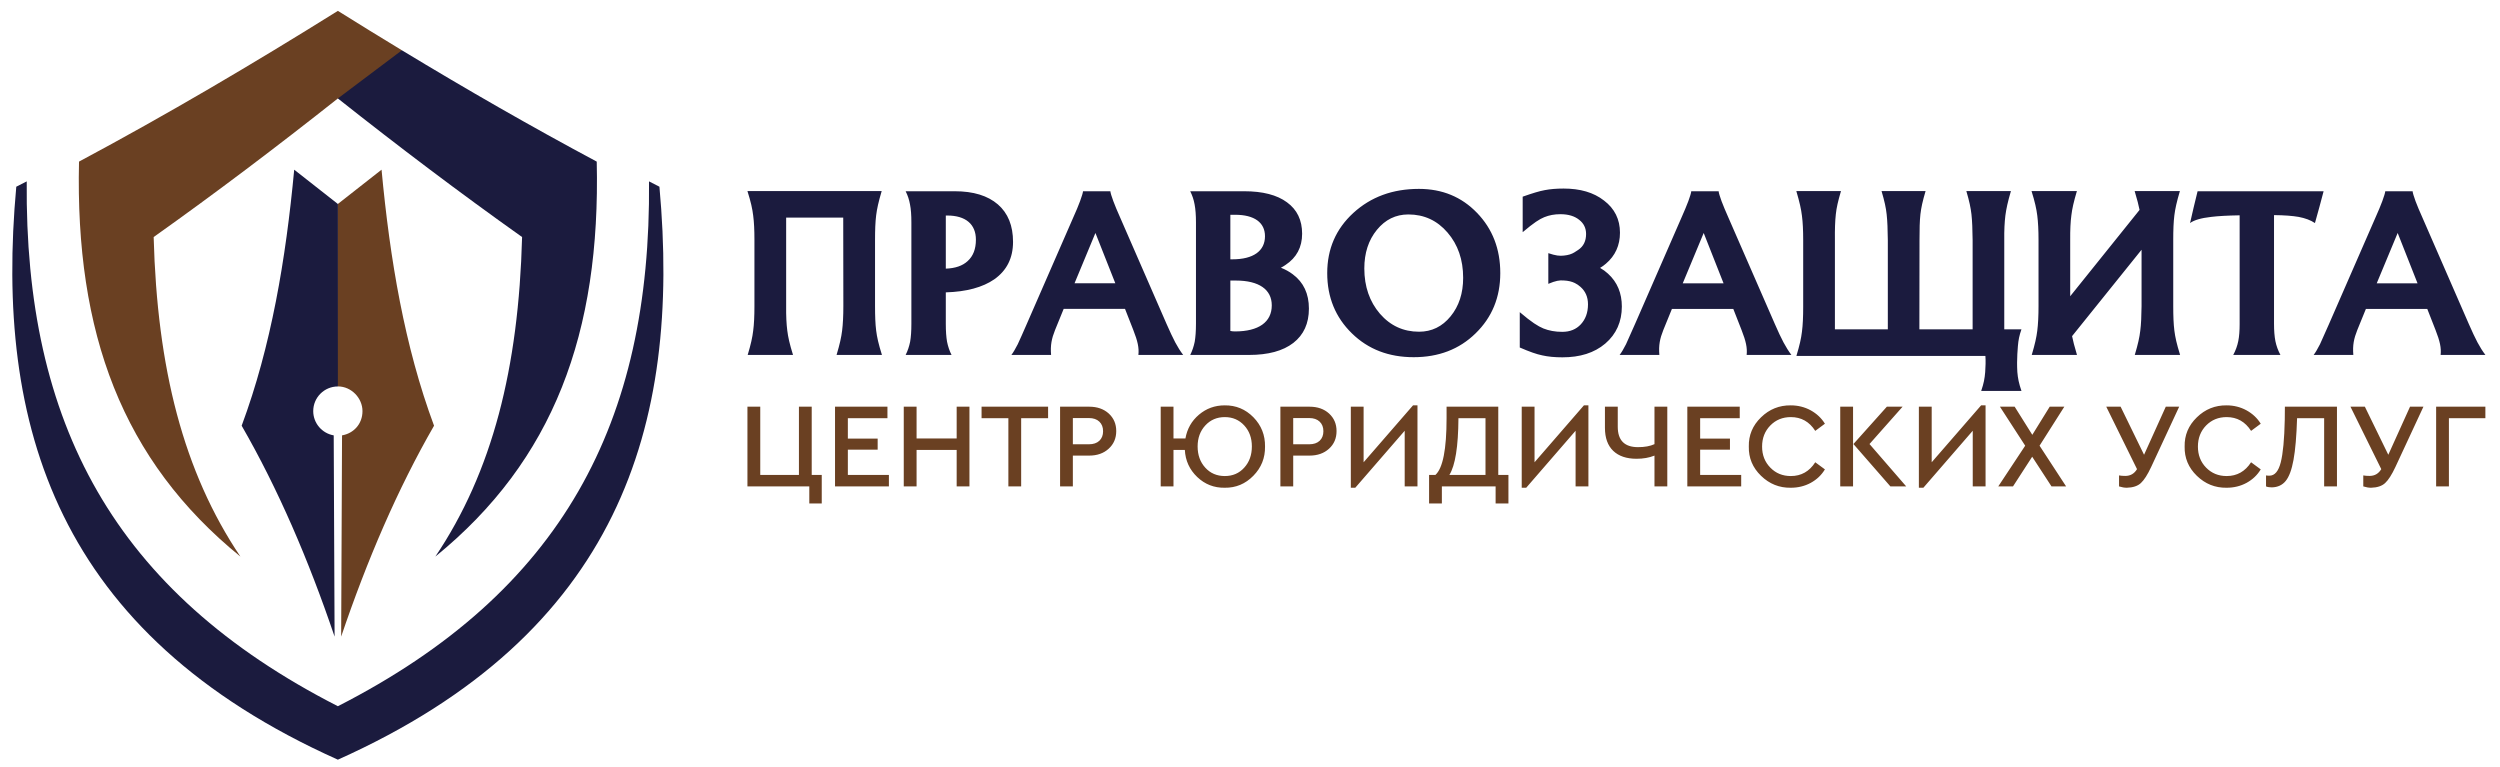 <?xml version="1.0" encoding="UTF-8"?> <!-- Creator: CorelDRAW 2019 (64-Bit) --> <svg xmlns="http://www.w3.org/2000/svg" xmlns:xlink="http://www.w3.org/1999/xlink" xml:space="preserve" width="600px" height="184px" style="shape-rendering:geometricPrecision; text-rendering:geometricPrecision; image-rendering:optimizeQuality; fill-rule:evenodd; clip-rule:evenodd" viewBox="0 0 600 184.16"> <defs> <style type="text/css"> <![CDATA[ .fil0 {fill:#1B1B3E} .fil1 {fill:#6A4022} .fil2 {fill:#1B1B3E;fill-rule:nonzero} .fil3 {fill:#6A4022;fill-rule:nonzero} ]]> </style> </defs> <g id="Слой_x0020_1">  <path class="fil0" d="M80.9 182.48c-67.49,-30.23 -82.49,-80.13 -77.25,-137.63 0.84,-0.43 1.67,-0.85 2.51,-1.28 -0.52,57.94 20.87,98.56 74.74,126.07 53.87,-27.51 75.25,-68.13 74.74,-126.07 0.83,0.43 1.67,0.85 2.5,1.28 5.25,57.5 -9.76,107.4 -77.24,137.63z"></path> <path class="fil0" d="M104.31 133.7c28.41,-23.11 39.72,-53.71 38.77,-94.88 -15.85,-8.47 -31.43,-17.43 -46.8,-26.74l-0.54 -0.05 -14.8 11.06 -0.04 0.56c14.55,11.52 29.29,22.67 44.25,33.29 -0.84,31.46 -7.11,56.36 -20.84,76.76z"></path> <path class="fil1" d="M96.28 12.08c-5.15,-3.12 -10.28,-6.28 -15.38,-9.47 -20.35,12.71 -41.02,24.9 -62.18,36.21 -0.95,41.17 10.36,71.77 38.77,94.88 -13.73,-20.4 -20,-45.3 -20.84,-76.76 14.96,-10.62 29.69,-21.77 44.25,-33.29l15.38 -11.57z"></path> <path class="fil1" d="M104 102.26c-8.73,15.16 -16.06,32.19 -22.31,50.66l0.21 -48.34 0 0c2.79,-0.48 4.91,-2.74 4.91,-5.83 0,-3.1 -2.64,-5.93 -5.91,-5.93l-0.22 -0.3 0.1 -43.36 0.12 -0.17 10.49 -8.23c2.02,21.59 5.53,42.44 12.61,61.5z"></path> <path class="fil0" d="M57.79 102.26c8.73,15.16 16.07,32.19 22.32,50.66l-0.21 -48.34 0 0c-2.79,-0.48 -4.92,-2.91 -4.92,-5.83 0,-3.27 2.65,-5.92 5.92,-5.92l0 -43.83 -10.49 -8.24c-2.02,21.59 -5.54,42.44 -12.62,61.5z"></path> <path class="fil2" d="M211.59 85.26c-0.84,-2.67 -1.19,-4.27 -1.39,-5.86 -0.2,-1.58 -0.27,-3.54 -0.27,-5.87l0 -15.91c0,-2.33 0.07,-4.32 0.27,-5.9 0.2,-1.59 0.55,-3.19 1.33,-5.83l-16.11 0 -16.14 0c0.84,2.67 1.19,4.29 1.38,5.88 0.21,1.58 0.3,3.52 0.3,5.85l0 15.91c0,2.35 -0.09,4.34 -0.3,5.92 -0.19,1.59 -0.54,3.19 -1.32,5.81l5.44 0 5.45 0c-0.83,-2.67 -1.18,-4.27 -1.38,-5.86 -0.2,-1.58 -0.3,-3.54 -0.27,-5.87l0 -21.26 13.71 0 0.03 21.26c0,2.35 -0.1,4.34 -0.3,5.92 -0.2,1.59 -0.55,3.19 -1.33,5.81l5.44 0 5.46 0zm7.07 -7.46c0,1.73 -0.1,3.16 -0.3,4.29 -0.23,1.13 -0.58,2.19 -1.08,3.17l5.52 0 5.51 0c-0.5,-0.98 -0.85,-2.04 -1.08,-3.17 -0.2,-1.13 -0.3,-2.56 -0.3,-4.29l0 -7.57c4.97,-0.15 8.86,-1.21 11.65,-3.14 2.99,-2.11 4.5,-5.1 4.5,-8.99 0,-3.89 -1.21,-6.89 -3.64,-9 -2.44,-2.1 -5.88,-3.16 -10.35,-3.16l-6.31 0 -5.5 0c0.5,0.98 0.85,2.03 1.05,3.16 0.23,1.14 0.33,2.57 0.33,4.3l0 24.4zm8.62 -26.03c4.42,0 6.88,2.09 6.88,5.8 0,2.24 -0.65,3.94 -1.99,5.15 -1.22,1.13 -2.98,1.73 -5.24,1.81l0 -12.76 0.35 0zm19.11 26.03c-0.93,2.13 -1.65,3.76 -2.18,4.89 -0.58,1.13 -1.08,1.99 -1.53,2.57l4.77 0 4.77 0c-0.2,-2.34 0.13,-3.92 0.95,-5.98l2.07 -5.08 14.74 0 1.99 5.08c1.05,2.68 1.41,4.27 1.22,5.98l5.38 0 5.38 0c-0.68,-0.89 -1.31,-1.89 -1.91,-3.02 -0.6,-1.13 -1.28,-2.61 -2.09,-4.44l-11.22 -25.73c-0.58,-1.33 -1.13,-2.56 -1.56,-3.75 -0.43,-1.17 -0.68,-1.98 -0.71,-2.38l-3.29 0 -3.28 0c-0.03,0.4 -0.29,1.21 -0.71,2.38 -0.42,1.19 -0.98,2.42 -1.56,3.75l-11.23 25.73zm11.46 -9.75l5.02 -12.09 4.78 12.09 -9.8 0zm29.17 9.75c0,1.75 -0.11,3.19 -0.3,4.29 -0.23,1.13 -0.59,2.19 -1.08,3.17l5.5 0 8.62 0c4.6,0 8.16,-0.96 10.65,-2.89 2.49,-1.94 3.74,-4.68 3.74,-8.24 0,-3.57 -1.28,-6.31 -3.87,-8.24 -0.83,-0.63 -1.78,-1.16 -2.86,-1.58 0.4,-0.21 0.78,-0.43 1.1,-0.66 2.67,-1.76 4,-4.27 4,-7.51 0,-3.26 -1.21,-5.77 -3.62,-7.53 -2.41,-1.79 -5.86,-2.67 -10.3,-2.67l-7.46 0 -5.5 0c0.49,0.98 0.85,2.03 1.05,3.16 0.22,1.14 0.33,2.57 0.33,4.3l0 24.4zm9.42 -26.21c4.6,0 7.16,1.86 7.16,5.15 0,3.55 -2.81,5.55 -7.81,5.55l-0.51 0 0 -10.7 1.16 0zm0.17 15.8c5.53,0 8.62,2.14 8.62,5.96 0,4.02 -3.16,6.26 -8.81,6.26 -0.38,0 -0.76,-0.03 -1.14,-0.11l0 -12.11 1.33 0zm42.71 18.41c5.95,0 10.93,-1.87 14.86,-5.72 3.95,-3.84 5.94,-8.66 5.94,-14.47 0,-5.8 -1.86,-10.62 -5.58,-14.47 -3.69,-3.84 -8.36,-5.77 -13.96,-5.77 -6.31,0 -11.55,1.93 -15.75,5.77 -4.2,3.85 -6.28,8.67 -6.28,14.47 0,5.81 1.99,10.63 5.93,14.47 3.94,3.85 8.88,5.72 14.84,5.72zm1.28 -6.12c-3.74,0 -6.88,-1.43 -9.39,-4.32 -2.48,-2.89 -3.75,-6.53 -3.75,-10.88 0,-3.71 1.01,-6.81 3.02,-9.27 2.01,-2.46 4.52,-3.7 7.56,-3.7 3.79,0 6.93,1.46 9.41,4.35 2.49,2.89 3.75,6.51 3.75,10.88 0,3.69 -1,6.79 -3.02,9.25 -2,2.46 -4.54,3.69 -7.58,3.69zm44.75 2.84c2.64,-2.26 3.97,-5.26 3.97,-8.89 0,-3.2 -1.08,-5.86 -3.32,-7.89 -0.57,-0.53 -1.2,-0.99 -1.91,-1.39 0.51,-0.3 0.96,-0.63 1.39,-1 2.26,-1.91 3.39,-4.42 3.39,-7.46 0,-3.19 -1.28,-5.78 -3.82,-7.71 -2.51,-1.97 -5.78,-2.89 -9.72,-2.89 -1.72,0 -3.24,0.13 -4.53,0.38 -1.3,0.24 -2.89,0.72 -5.3,1.57l0 8.53c2.74,-2.32 4.02,-3.12 5.18,-3.6 1.18,-0.48 2.44,-0.72 3.87,-0.72 1.94,0 3.44,0.47 4.52,1.35 1.1,0.85 1.66,1.98 1.66,3.41 0,1.67 -0.61,2.97 -1.91,3.83l-0.93 0.6c-0.61,0.38 -1.43,0.65 -2.48,0.75 -1.04,0.12 -1.94,0.03 -3.75,-0.58l0 7.37c1.81,-0.76 2.66,-0.89 3.72,-0.81 1.06,0.05 1.96,0.27 2.66,0.62 0.48,0.24 0.93,0.54 1.34,0.91 1.17,1.03 1.81,2.41 1.81,4.2 0,2.06 -0.64,3.64 -1.74,4.82 -1.11,1.18 -2.57,1.79 -4.45,1.79 -1.69,0 -3.19,-0.28 -4.52,-0.81 -1.33,-0.56 -2.79,-1.46 -5.68,-3.92l0 8.49c2.38,1.03 4.02,1.61 5.4,1.89 1.41,0.32 3.02,0.47 4.85,0.47 4.2,0 7.64,-1.05 10.3,-3.31zm7.15 -4.72c-0.93,2.13 -1.66,3.76 -2.18,4.89 -0.58,1.13 -1.08,1.99 -1.54,2.57l4.77 0 4.78 0c-0.2,-2.34 0.13,-3.92 0.95,-5.98l2.07 -5.08 14.74 0 1.99 5.08c1.05,2.68 1.4,4.27 1.22,5.98l5.38 0 5.37 0c-0.67,-0.89 -1.3,-1.89 -1.9,-3.02 -0.61,-1.13 -1.29,-2.61 -2.09,-4.44l-11.23 -25.73c-0.57,-1.33 -1.13,-2.56 -1.56,-3.75 -0.43,-1.17 -0.67,-1.98 -0.7,-2.38l-3.29 0 -3.29 0c-0.02,0.4 -0.28,1.21 -0.7,2.38 -0.43,1.19 -0.99,2.42 -1.56,3.75l-11.23 25.73zm11.45 -9.75l5.03 -12.09 4.77 12.09 -9.8 0zm72.7 17.45c0.09,1.24 0.04,2.52 -0.05,3.87 -0.13,1.56 -0.33,2.69 -0.96,4.53l9.67 0c-0.63,-1.86 -0.86,-2.99 -0.99,-4.55 -0.09,-1.53 -0.07,-2.99 0,-4.29l0.13 -1.89c0.13,-1.53 0.33,-2.54 0.86,-4.07l-4.13 0 0 -21.38c-0.03,-2.38 0.07,-4.37 0.27,-5.97 0.21,-1.59 0.55,-3.19 1.33,-5.86l-5.36 0 -5.35 0c0.73,2.49 1.05,4.02 1.23,5.6 0.18,1.61 0.25,3.67 0.28,6.23l0 21.38 -12.79 0 0.03 -21.38c0,-2.59 0.04,-4.67 0.22,-6.25 0.18,-1.59 0.51,-3.09 1.24,-5.58l-5.3 0 -5.28 0c0.73,2.49 1.06,4.02 1.23,5.6 0.18,1.61 0.25,3.67 0.28,6.23l0 21.38 -12.71 0 0 -21.38c-0.03,-2.59 0.04,-4.67 0.22,-6.25 0.17,-1.59 0.51,-3.09 1.24,-5.58l-5.38 0 -5.35 0c0.8,2.72 1.16,4.35 1.35,5.93 0.21,1.58 0.3,3.54 0.3,5.9l0 16c0,2.4 -0.09,4.38 -0.3,5.99 -0.19,1.58 -0.55,3.19 -1.33,5.79l25.75 0 19.65 0zm46.77 -0.24c-0.83,-2.67 -1.18,-4.27 -1.38,-5.86 -0.2,-1.58 -0.27,-3.54 -0.27,-5.87l0 -15.91c0,-2.33 0.07,-4.32 0.27,-5.9 0.2,-1.59 0.55,-3.19 1.33,-5.83l-5.44 0 -5.43 0c0.65,2.19 0.95,3.37 1.18,4.53l-16.66 20.74 0 -13.54c-0.02,-2.36 0.07,-4.34 0.28,-5.9 0.19,-1.59 0.55,-3.19 1.33,-5.83l-5.45 0 -5.45 0c0.83,2.67 1.18,4.29 1.38,5.88 0.2,1.58 0.3,3.52 0.3,5.85l0 15.91c0,2.35 -0.1,4.34 -0.3,5.92 -0.2,1.59 -0.55,3.19 -1.33,5.81l5.44 0 5.43 0c-0.65,-2.19 -0.95,-3.37 -1.18,-4.52l16.69 -20.75 0 13.54c-0.03,2.35 -0.1,4.34 -0.31,5.92 -0.19,1.59 -0.54,3.19 -1.32,5.81l5.44 0 5.45 0zm14.3 -7.46c0,1.63 -0.1,3.01 -0.33,4.14 -0.23,1.13 -0.62,2.24 -1.21,3.32l5.68 0 5.66 0c-0.58,-1.08 -0.98,-2.19 -1.21,-3.32 -0.22,-1.13 -0.33,-2.51 -0.33,-4.14l0 -26.13c2.49,0.02 4.48,0.18 5.91,0.43 1.58,0.3 2.88,0.78 3.92,1.48l1.06 -3.82 1.02 -3.82 -16.05 0 -14.22 0 -0.93 3.82 -0.88 3.82c0.93,-0.7 2.64,-1.21 5.07,-1.48 1.68,-0.21 3.97,-0.33 6.84,-0.38l0 26.08zm21.48 0c-0.93,2.13 -1.66,3.76 -2.18,4.89 -0.58,1.13 -1.08,1.99 -1.53,2.57l4.76 0 4.78 0c-0.2,-2.34 0.13,-3.92 0.95,-5.98l2.07 -5.08 14.74 0 1.99 5.08c1.05,2.68 1.4,4.27 1.22,5.98l5.38 0 5.38 0c-0.68,-0.89 -1.31,-1.89 -1.91,-3.02 -0.61,-1.13 -1.28,-2.61 -2.09,-4.44l-11.22 -25.73c-0.58,-1.33 -1.14,-2.56 -1.57,-3.75 -0.42,-1.17 -0.67,-1.98 -0.7,-2.38l-3.29 0 -3.28 0c-0.03,0.4 -0.29,1.21 -0.71,2.38 -0.43,1.19 -0.98,2.42 -1.56,3.75l-11.23 25.73zm11.45 -9.75l5.03 -12.09 4.77 12.09 -9.8 0z"></path> <path class="fil3" d="M194.14 120.93l0 -4.09 -14.86 0 0 -19.15 3.08 0 0 16.4 9.29 0 0 -16.4 3.07 0 0 16.4 2.41 0 0 6.84 -2.99 0zm6.18 -4.09l0 -19.15 12.59 0 0 2.76 -9.51 0 0 4.9 7.16 0 0 2.67 -7.16 0 0 6.07 9.86 0 0 2.75 -12.94 0zm16.51 0l0 -19.15 3.08 0 0 7.63 9.63 0 0 -7.63 3.07 0 0 19.15 -3.07 0 0 -8.76 -9.63 0 0 8.76 -3.08 0zm25.13 0l0 -16.39 -6.44 0 0 -2.76 15.98 0 0 2.76 -6.47 0 0 16.39 -3.07 0zm12.42 0l0 -19.15 6.99 0c1.93,0 3.5,0.55 4.7,1.64 1.2,1.1 1.8,2.5 1.8,4.22 0,1.73 -0.61,3.14 -1.82,4.24 -1.2,1.1 -2.77,1.65 -4.68,1.65l-3.92 0 0 7.4 -3.07 0zm3.07 -10.12l3.86 0c1.06,0 1.9,-0.28 2.5,-0.84 0.6,-0.57 0.9,-1.33 0.9,-2.3 0,-0.96 -0.3,-1.73 -0.9,-2.3 -0.6,-0.57 -1.44,-0.86 -2.5,-0.86l-3.86 0 0 6.3zm46.16 0.55c0.04,2.73 -0.89,5.07 -2.81,7.02 -1.91,1.95 -4.21,2.91 -6.88,2.87 -2.55,0.04 -4.75,-0.82 -6.6,-2.58 -1.84,-1.76 -2.84,-3.93 -2.97,-6.5l-2.73 0 0 8.76 -3.07 0 0 -19.15 3.07 0 0 7.63 2.87 0c0.41,-2.32 1.49,-4.22 3.25,-5.71 1.76,-1.49 3.82,-2.24 6.18,-2.24 2.69,-0.03 4.99,0.92 6.9,2.86 1.9,1.95 2.83,4.29 2.79,7.04zm-3.16 -0.03c0,-2.03 -0.61,-3.72 -1.84,-5.05 -1.23,-1.33 -2.78,-2 -4.66,-2 -1.89,0 -3.45,0.67 -4.68,2 -1.23,1.33 -1.85,3.02 -1.85,5.05 0,2.05 0.61,3.75 1.83,5.09 1.22,1.35 2.79,2.02 4.7,2.02 1.9,0 3.46,-0.67 4.67,-2.02 1.22,-1.34 1.83,-3.04 1.83,-5.09zm6.85 9.6l0 -19.15 6.99 0c1.94,0 3.5,0.55 4.7,1.64 1.2,1.1 1.8,2.5 1.8,4.22 0,1.73 -0.6,3.14 -1.81,4.24 -1.21,1.1 -2.77,1.65 -4.69,1.65l-3.91 0 0 7.4 -3.08 0zm3.08 -10.12l3.85 0c1.07,0 1.9,-0.28 2.5,-0.84 0.6,-0.57 0.9,-1.33 0.9,-2.3 0,-0.96 -0.3,-1.73 -0.9,-2.3 -0.6,-0.57 -1.43,-0.86 -2.5,-0.86l-3.85 0 0 6.3zm28.78 -9.35l1.07 0 0 19.47 -3.07 0 0 -13.37 -11.87 13.69 -1.07 0 0 -19.47 3.07 0 0 13.35 11.87 -13.67zm20.48 16.72l2.44 0 0 6.84 -3.08 0 0 -4.09 -12.91 0 0 4.09 -3.07 0 0 -6.84 1.51 0c1.8,-1.61 2.69,-6.16 2.69,-13.67l0 -2.73 12.42 0 0 16.4zm-11.75 0l8.68 0 0 -13.64 -6.5 0c-0.04,6.83 -0.77,11.37 -2.18,13.64zm32.32 -16.72l1.08 0 0 19.47 -3.08 0 0 -13.37 -11.86 13.69 -1.08 0 0 -19.47 3.08 0 0 13.35 11.86 -13.67zm16.95 0.32l3.08 0 0 19.15 -3.08 0 0 -7.4c-1.28,0.51 -2.71,0.76 -4.29,0.76 -2.42,0 -4.29,-0.63 -5.62,-1.9 -1.32,-1.27 -1.99,-3.11 -1.99,-5.53l0 -5.08 3.08 0 0 4.82c0,3.27 1.62,4.9 4.87,4.9 1.59,0 2.91,-0.24 3.95,-0.72l0 -9zm7.89 19.15l0 -19.15 12.59 0 0 2.76 -9.51 0 0 4.9 7.16 0 0 2.67 -7.16 0 0 6.07 9.86 0 0 2.75 -12.94 0zm14.77 -9.57c-0.06,-2.73 0.92,-5.07 2.93,-7.02 2.01,-1.96 4.39,-2.91 7.14,-2.88 1.74,0 3.34,0.4 4.79,1.19 1.45,0.8 2.59,1.87 3.42,3.22l-2.32 1.72c-1.41,-2.21 -3.37,-3.31 -5.86,-3.31 -1.98,0 -3.62,0.67 -4.93,2.01 -1.32,1.35 -1.98,3.04 -1.98,5.07 0,2.03 0.66,3.72 1.98,5.06 1.31,1.35 2.95,2.02 4.93,2.02 2.49,0 4.45,-1.11 5.86,-3.31l2.32 1.71c-0.83,1.38 -1.97,2.45 -3.41,3.24 -1.44,0.78 -3.04,1.17 -4.8,1.17 -2.75,0.04 -5.13,-0.92 -7.14,-2.87 -2.01,-1.95 -2.99,-4.29 -2.93,-7.02zm21.96 9.57l0 -19.15 3.08 0 0 19.15 -3.08 0zm7.03 -10.18l8.82 10.18 -3.8 0 -8.88 -10.18 8.03 -8.97 3.78 0 -7.95 8.97zm26.81 -9.29l1.07 0 0 19.47 -3.08 0 0 -13.37 -11.86 13.69 -1.08 0 0 -19.47 3.08 0 0 13.35 11.87 -13.67zm20.42 19.47l-3.51 0 -4.64 -7.13 -4.61 7.13 -3.54 0 6.47 -9.78 -6.07 -9.37 3.54 0 4.24 6.76 4.18 -6.76 3.51 0 -5.95 9.37 6.38 9.78zm23.94 -19.15l3.22 0 -6.73 14.48c-0.87,1.86 -1.69,3.14 -2.47,3.86 -0.77,0.72 -1.9,1.09 -3.39,1.13 -0.54,0 -1.16,-0.1 -1.86,-0.32l0 -2.64c0.41,0.08 0.91,0.12 1.51,0.12 1.22,0 2.16,-0.54 2.81,-1.63l-7.39 -15 3.45 0 5.63 11.55 5.22 -11.55zm4.53 9.58c-0.06,-2.73 0.92,-5.07 2.93,-7.02 2.01,-1.96 4.39,-2.91 7.14,-2.88 1.74,0 3.33,0.4 4.78,1.19 1.45,0.8 2.6,1.87 3.43,3.22l-2.32 1.72c-1.42,-2.21 -3.37,-3.31 -5.87,-3.31 -1.97,0 -3.61,0.67 -4.93,2.01 -1.31,1.35 -1.97,3.04 -1.97,5.07 0,2.03 0.66,3.72 1.97,5.06 1.32,1.35 2.96,2.02 4.93,2.02 2.5,0 4.45,-1.11 5.87,-3.31l2.32 1.71c-0.83,1.38 -1.97,2.45 -3.41,3.24 -1.44,0.78 -3.04,1.17 -4.8,1.17 -2.75,0.04 -5.13,-0.92 -7.14,-2.87 -2.01,-1.95 -2.99,-4.29 -2.93,-7.02zm24.08 -9.58l12.51 0 0 19.15 -3.08 0 0 -16.39 -6.5 0c-0.14,4.31 -0.42,7.65 -0.86,10.02 -0.43,2.37 -1.06,4.06 -1.87,5.05 -0.81,1 -1.92,1.52 -3.33,1.55 -0.56,0 -1.03,-0.07 -1.4,-0.23l0 -2.64c0.12,0.04 0.39,0.06 0.82,0.06 1.27,0 2.18,-1.07 2.72,-3.21 0.54,-2.13 0.86,-5.54 0.96,-10.22l0.03 -3.14zm30.06 0l3.22 0 -6.73 14.48c-0.87,1.86 -1.69,3.14 -2.47,3.86 -0.77,0.72 -1.9,1.09 -3.39,1.13 -0.54,0 -1.16,-0.1 -1.86,-0.32l0 -2.64c0.41,0.08 0.91,0.12 1.51,0.12 1.22,0 2.16,-0.54 2.81,-1.63l-7.4 -15 3.46 0 5.63 11.55 5.22 -11.55zm6.27 19.15l0 -19.15 11.83 0 0 2.76 -8.76 0 0 16.39 -3.07 0z"></path> </g> </svg> 